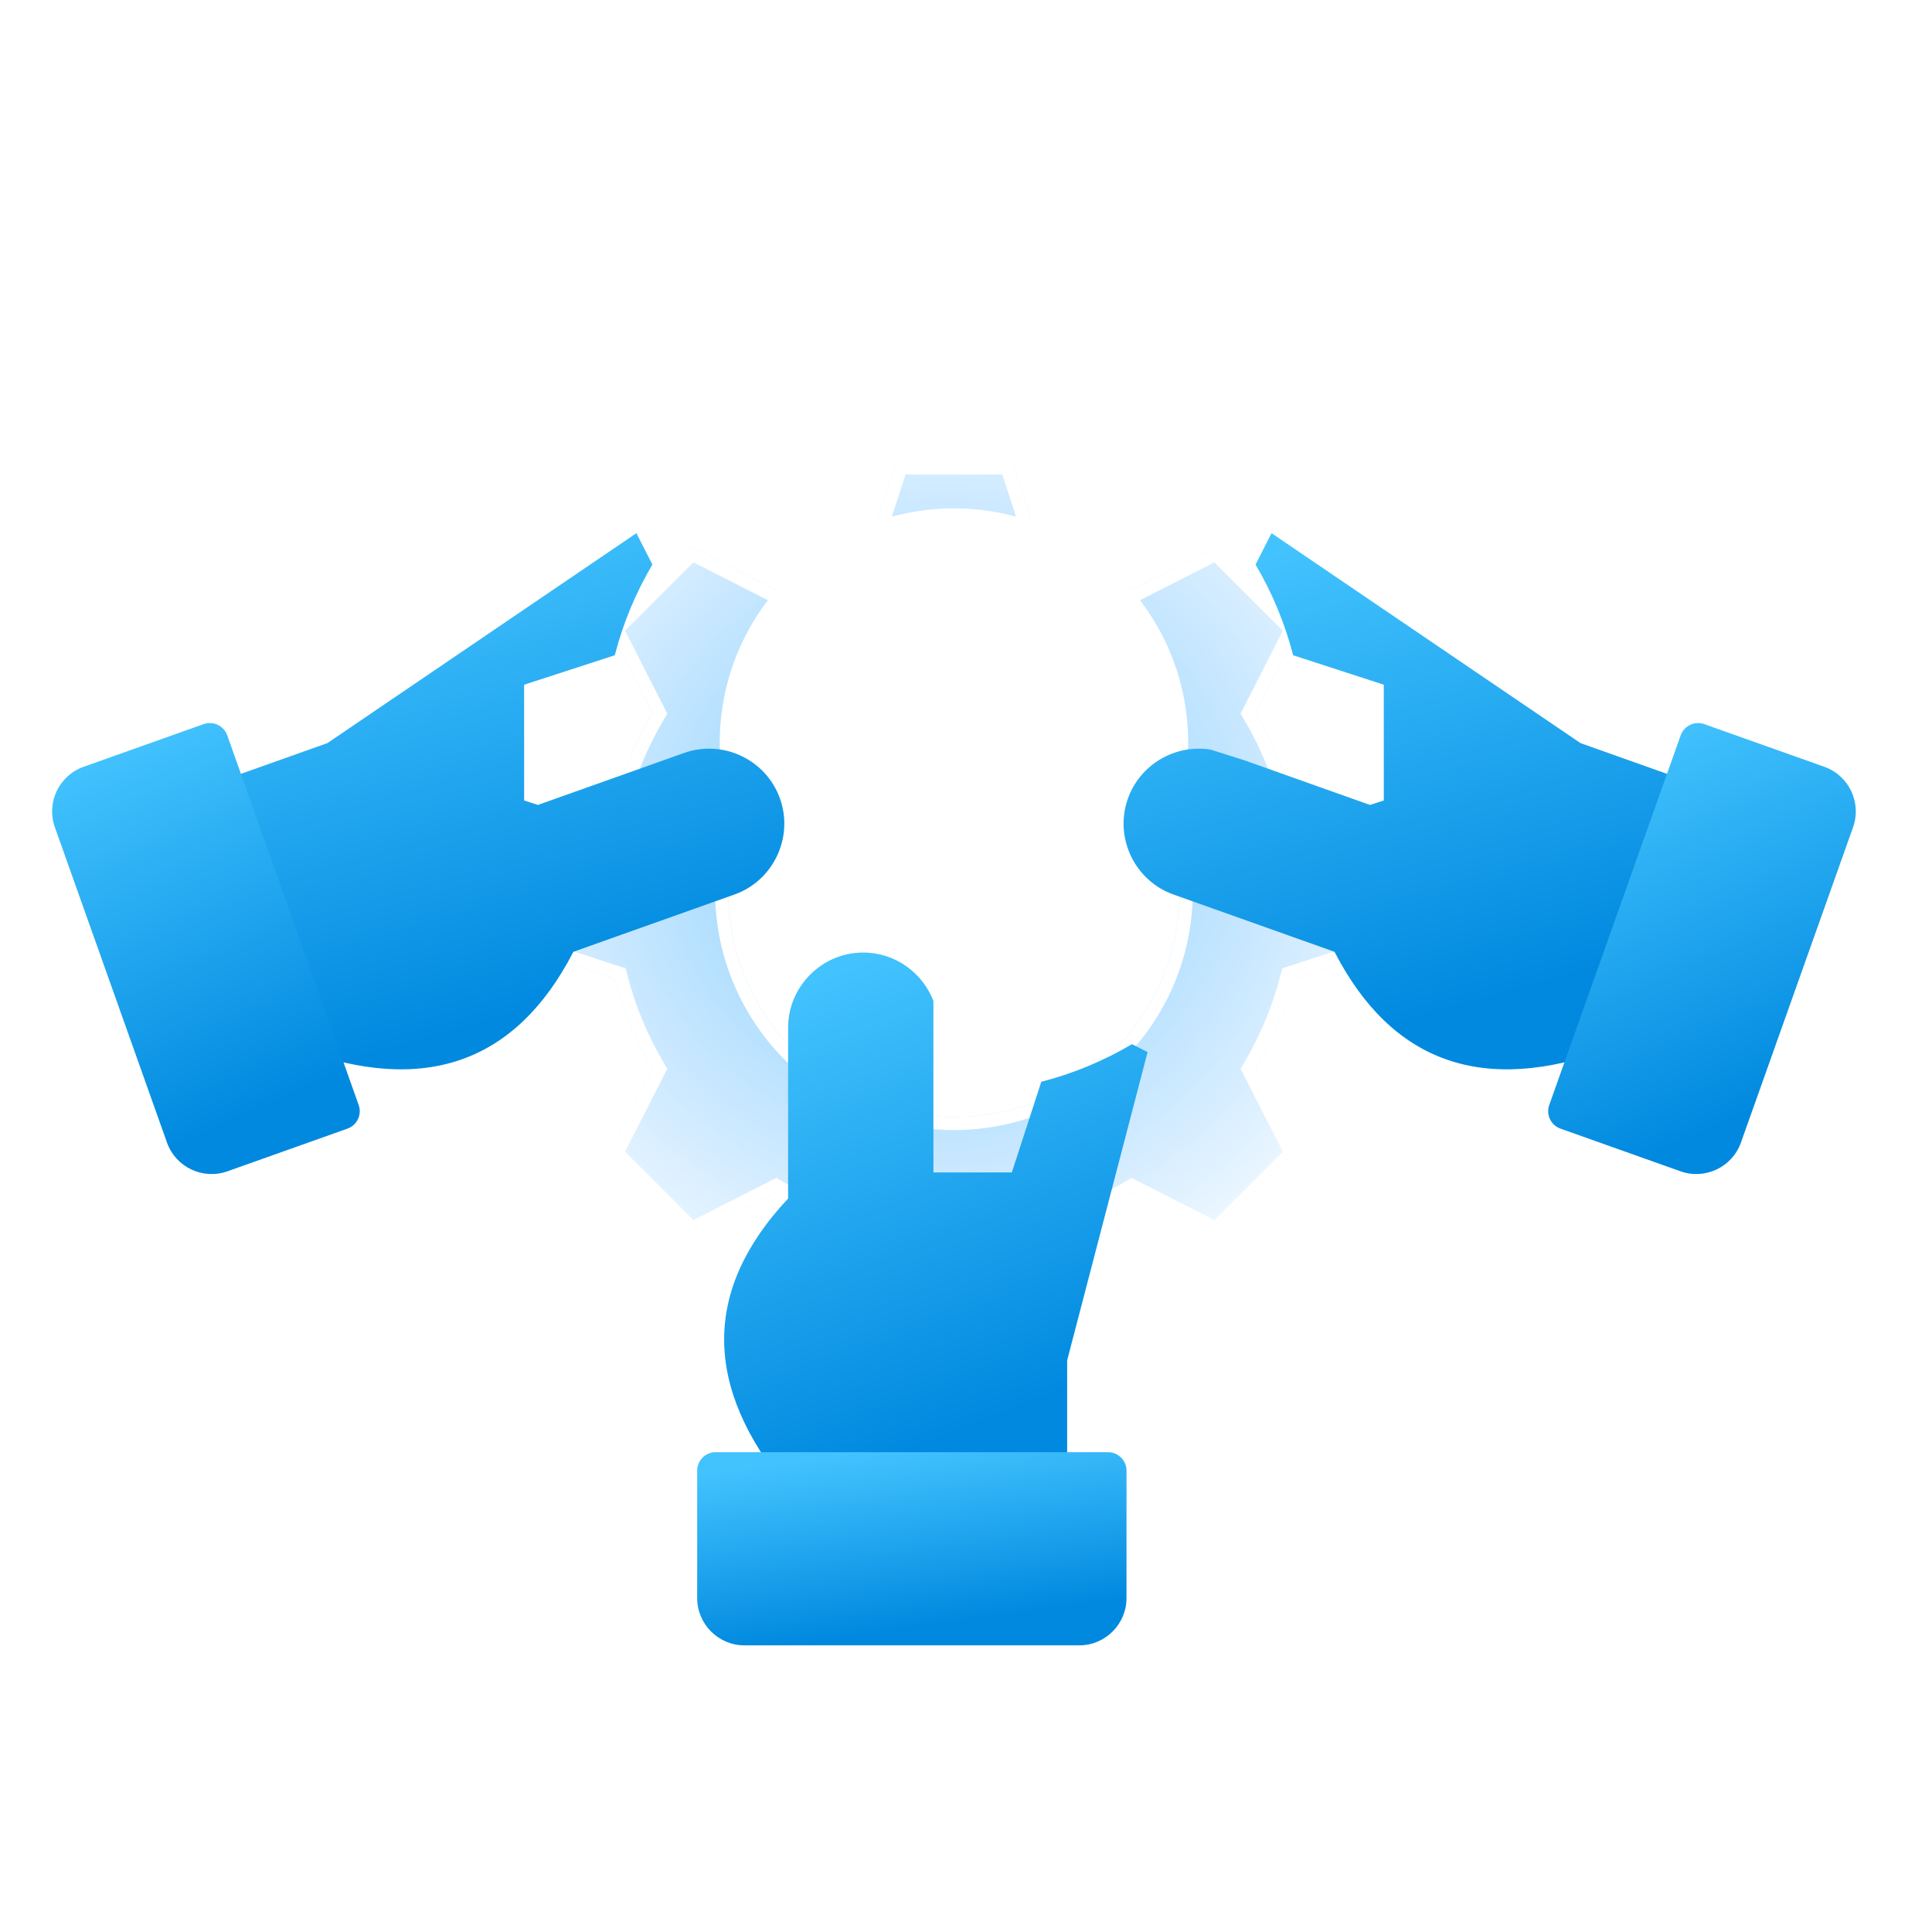 <svg width="65" height="65" viewBox="0 0 65 65" fill="none" xmlns="http://www.w3.org/2000/svg">
<g filter="url(#filter0_d_4924_43843)">
<path fill-rule="evenodd" clip-rule="evenodd" d="M26.105 14.838L23.246 13.381L20.492 16.135L21.949 18.994C21.392 19.935 20.962 20.96 20.684 22.046L17.634 23.037V26.931L20.684 27.922C20.963 29.008 21.392 30.033 21.949 30.974L20.492 33.832L23.246 36.586L26.105 35.13C27.046 35.686 28.071 36.116 29.156 36.395L30.147 39.445H34.042L35.033 36.395C36.118 36.116 37.143 35.686 38.084 35.13L40.943 36.586L43.697 33.832L42.24 30.974C42.797 30.032 43.227 29.008 43.506 27.922L46.555 26.931V23.036L43.505 22.046C43.227 20.96 42.797 19.935 42.24 18.994L43.697 16.135L40.943 13.381L38.084 14.838C37.143 14.281 36.118 13.851 35.033 13.572L34.042 10.523H30.147L29.156 13.572C28.071 13.851 27.046 14.281 26.105 14.838ZM32.094 17.388C36.289 17.388 39.69 20.789 39.69 24.984C39.69 29.178 36.289 32.579 32.094 32.579C27.9 32.579 24.499 29.179 24.499 24.984C24.499 20.789 27.9 17.388 32.094 17.388Z" fill="url(#paint0_radial_4924_43843)"/>
<path d="M33.882 10.742L34.823 13.64L34.861 13.755L34.978 13.785C36.044 14.059 37.049 14.481 37.973 15.028L38.076 15.089L38.185 15.034L40.899 13.65L43.428 16.178L42.044 18.894L41.989 19.002L42.051 19.106C42.597 20.029 43.018 21.035 43.292 22.1L43.322 22.217L43.438 22.255L46.335 23.196V26.771L43.438 27.713L43.322 27.75L43.293 27.867C43.02 28.933 42.597 29.938 42.051 30.862L41.989 30.966L42.044 31.073L43.428 33.789L40.9 36.317L38.185 34.934L38.076 34.878L37.973 34.941C37.049 35.487 36.043 35.908 34.978 36.182L34.861 36.212L34.823 36.326L33.883 39.225H30.307L29.365 36.327L29.328 36.212L29.211 36.182C28.146 35.908 27.14 35.487 26.217 34.941L26.113 34.878L26.005 34.934L23.288 36.318L20.76 33.789L22.145 31.073L22.2 30.966L22.139 30.862C21.592 29.938 21.17 28.932 20.896 27.867L20.867 27.75L20.752 27.713L17.854 26.771V23.196L20.752 22.255L20.867 22.217L20.896 22.1C21.17 21.035 21.592 20.029 22.139 19.106L22.2 19.002L22.145 18.894L20.761 16.177L23.288 13.65L26.005 15.033L26.112 15.089L26.217 15.028C27.14 14.481 28.146 14.059 29.211 13.785L29.328 13.755L29.365 13.64L30.308 10.742H33.882ZM32.095 17.168C27.778 17.168 24.279 20.667 24.279 24.984C24.279 29.3 27.778 32.799 32.095 32.799C36.411 32.799 39.91 29.3 39.91 24.984C39.91 20.667 36.411 17.168 32.095 17.168Z" stroke="white" stroke-width="0.44"/>
</g>
<circle cx="32.095" cy="24.984" r="7.88" fill="white"/>
<path fill-rule="evenodd" clip-rule="evenodd" d="M38.609 35.397L35.903 45.769V50.102H26.515C23.667 46.671 23.625 43.408 26.515 40.323V34.575C26.515 33.185 27.652 32.047 29.042 32.047C30.117 32.047 31.04 32.727 31.404 33.678V39.445H34.042L35.033 36.395C36.118 36.116 37.143 35.686 38.084 35.13L38.609 35.397Z" fill="url(#paint1_linear_4924_43843)"/>
<path fill-rule="evenodd" clip-rule="evenodd" d="M24.076 48.857H37.279C37.62 48.857 37.9 49.136 37.9 49.477V53.767C37.9 54.642 37.186 55.356 36.31 55.356H25.045C24.17 55.356 23.456 54.642 23.456 53.767V49.477C23.456 49.136 23.735 48.857 24.076 48.857Z" fill="url(#paint2_linear_4924_43843)"/>
<path fill-rule="evenodd" clip-rule="evenodd" d="M42.779 17.938L53.174 25.001L57.257 26.452L54.111 35.298C49.925 36.831 46.837 35.779 44.898 32.022L39.482 30.096C38.172 29.631 37.481 28.178 37.947 26.868C38.36 25.707 39.547 25.033 40.724 25.218L41.874 25.582L46.092 27.082L46.556 26.931V23.036L43.506 22.045C43.227 20.96 42.797 19.935 42.241 18.994L42.779 17.938Z" fill="url(#paint3_linear_4924_43843)"/>
<path fill-rule="evenodd" clip-rule="evenodd" d="M52.122 37.179L56.545 24.739C56.66 24.417 57.016 24.248 57.337 24.362L61.38 25.799C62.204 26.093 62.638 27.004 62.345 27.829L58.571 38.443C58.277 39.268 57.366 39.701 56.541 39.408L52.499 37.971C52.177 37.856 52.008 37.5 52.122 37.179Z" fill="url(#paint4_linear_4924_43843)"/>
<path fill-rule="evenodd" clip-rule="evenodd" d="M21.411 17.938L11.015 25.001L6.933 26.452L10.078 35.298C14.265 36.831 17.352 35.779 19.291 32.022L24.707 30.096C26.017 29.631 26.708 28.178 26.242 26.868C25.776 25.558 24.324 24.867 23.014 25.333L18.097 27.081L17.634 26.931V23.036L20.684 22.045C20.962 20.96 21.392 19.935 21.949 18.994L21.411 17.938Z" fill="url(#paint5_linear_4924_43843)"/>
<path fill-rule="evenodd" clip-rule="evenodd" d="M12.068 37.179L7.645 24.739C7.53 24.417 7.174 24.248 6.852 24.362L2.81 25.799C1.985 26.093 1.552 27.004 1.845 27.829L5.619 38.443C5.912 39.268 6.824 39.701 7.649 39.408L11.691 37.971C12.013 37.856 12.182 37.5 12.068 37.179Z" fill="url(#paint6_linear_4924_43843)"/>
<defs>
<filter id="filter0_d_4924_43843" x="3.462" y="1.351" width="57.264" height="57.265" filterUnits="userSpaceOnUse" color-interpolation-filters="sRGB">
<feFlood flood-opacity="0" result="BackgroundImageFix"/>
<feColorMatrix in="SourceAlpha" type="matrix" values="0 0 0 0 0 0 0 0 0 0 0 0 0 0 0 0 0 0 127 0" result="hardAlpha"/>
<feOffset dy="5"/>
<feGaussianBlur stdDeviation="7.086"/>
<feComposite in2="hardAlpha" operator="out"/>
<feColorMatrix type="matrix" values="0 0 0 0 0.11 0 0 0 0 0.451 0 0 0 0 0.988 0 0 0 0.4 0"/>
<feBlend mode="normal" in2="BackgroundImageFix" result="effect1_dropShadow_4924_43843"/>
<feBlend mode="normal" in="SourceGraphic" in2="effect1_dropShadow_4924_43843" result="shape"/>
</filter>
<radialGradient id="paint0_radial_4924_43843" cx="0" cy="0" r="1" gradientUnits="userSpaceOnUse" gradientTransform="translate(31.452 23.357) rotate(67.38) scale(18.799 19.538)">
<stop stop-color="#88CEFE"/>
<stop offset="0.309" stop-color="#A6DBFE"/>
<stop offset="0.628" stop-color="#CFEAFF"/>
<stop offset="1" stop-color="white"/>
</radialGradient>
<linearGradient id="paint1_linear_4924_43843" x1="37.053" y1="46.749" x2="31.125" y2="31.419" gradientUnits="userSpaceOnUse">
<stop offset="0.024" stop-color="#0089DF"/>
<stop offset="1" stop-color="#43C3FE"/>
</linearGradient>
<linearGradient id="paint2_linear_4924_43843" x1="36.323" y1="54.149" x2="35.468" y2="47.922" gradientUnits="userSpaceOnUse">
<stop offset="0.024" stop-color="#0089DF"/>
<stop offset="1" stop-color="#43C3FE"/>
</linearGradient>
<linearGradient id="paint3_linear_4924_43843" x1="55.133" y1="32.627" x2="50.52" y2="16.324" gradientUnits="userSpaceOnUse">
<stop offset="0.024" stop-color="#0089DF"/>
<stop offset="1" stop-color="#43C3FE"/>
</linearGradient>
<linearGradient id="paint4_linear_4924_43843" x1="61.306" y1="36.682" x2="55.786" y2="24.341" gradientUnits="userSpaceOnUse">
<stop offset="0.024" stop-color="#0089DF"/>
<stop offset="1" stop-color="#43C3FE"/>
</linearGradient>
<linearGradient id="paint5_linear_4924_43843" x1="24.264" y1="32.627" x2="19.651" y2="16.324" gradientUnits="userSpaceOnUse">
<stop offset="0.024" stop-color="#0089DF"/>
<stop offset="1" stop-color="#43C3FE"/>
</linearGradient>
<linearGradient id="paint6_linear_4924_43843" x1="10.974" y1="36.682" x2="5.453" y2="24.341" gradientUnits="userSpaceOnUse">
<stop offset="0.024" stop-color="#0089DF"/>
<stop offset="1" stop-color="#43C3FE"/>
</linearGradient>
</defs>
</svg>
